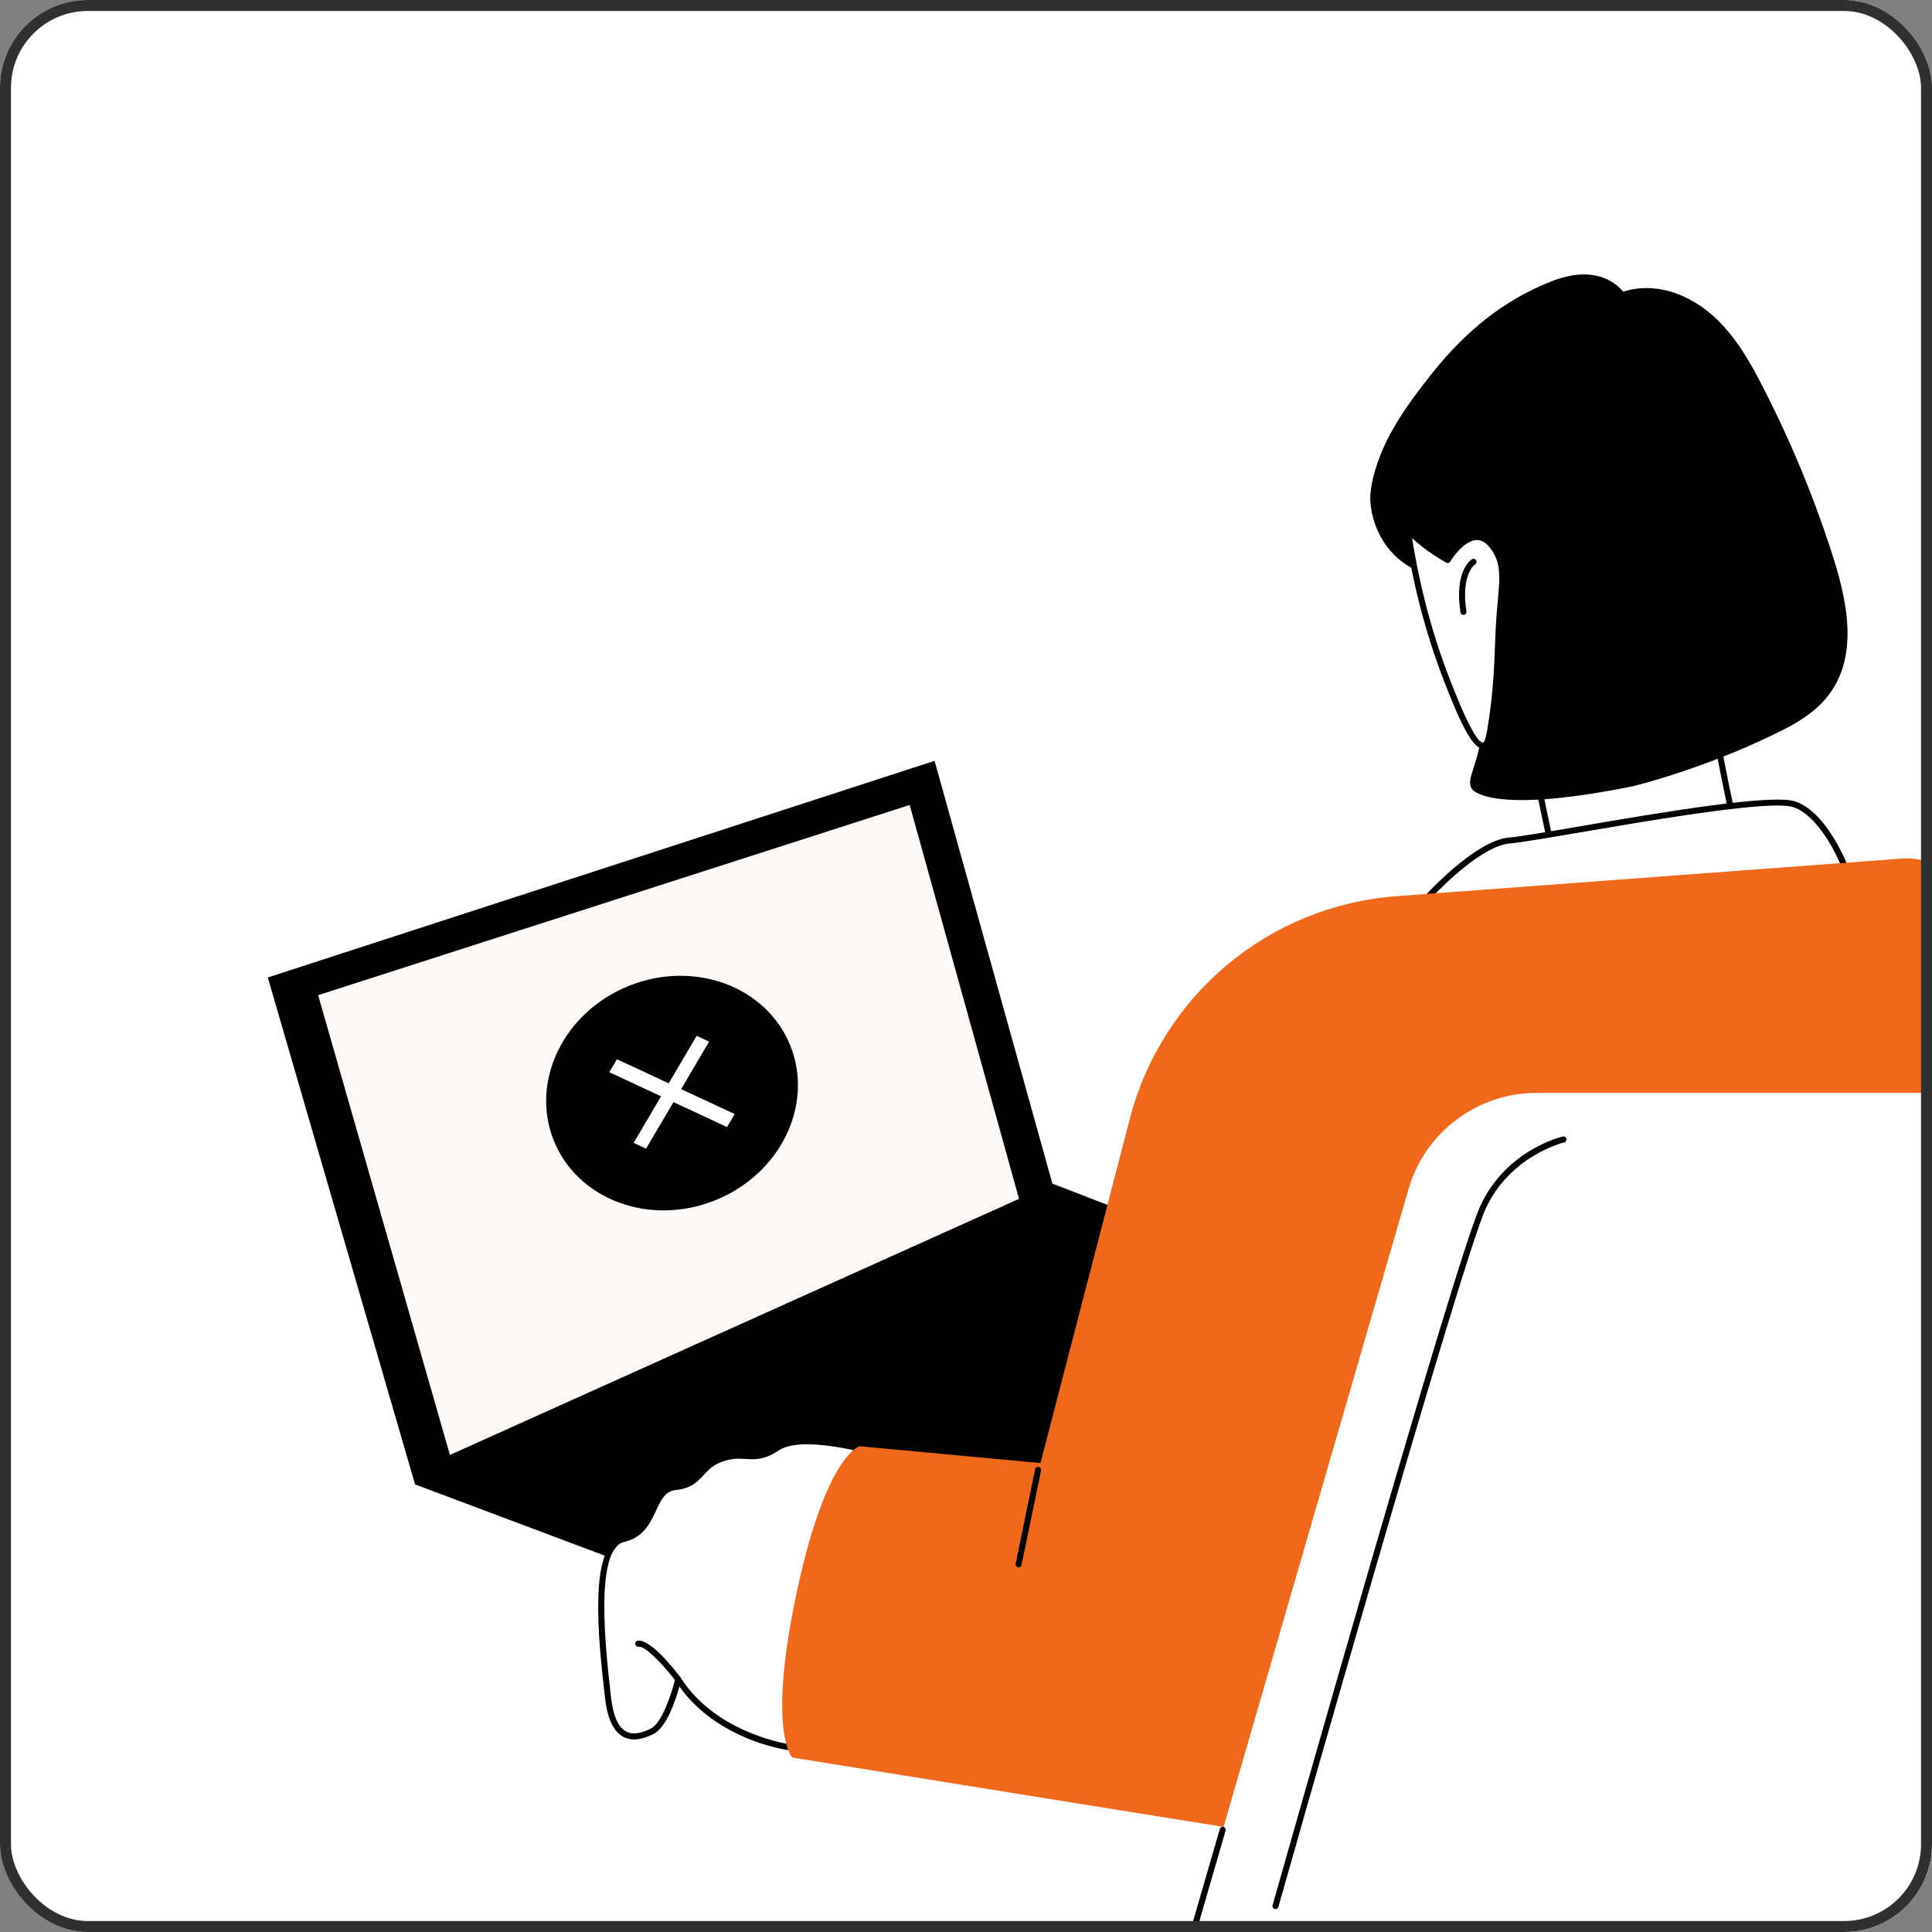 <?xml version="1.0" encoding="UTF-8"?>
<svg xmlns="http://www.w3.org/2000/svg" width="176" height="176" viewBox="0 0 176 176" fill="none">
  <rect x="0" y="0" width="176" height="176" fill="#808080" stroke="none"/>
  <g clip-path="url(#clip0_7997_40217)">
    <rect width="176" height="176" rx="8" fill="white"></rect>
    <g clip-path="url(#clip1_7997_40217)">
      <path d="M88.203 137.906L69.425 147.103L37.81 135.224L24.396 89.045L85.137 69.309L95.868 107.822L121.161 117.595L88.203 137.906Z" fill="black"></path>
      <path d="M40.985 132.542L92.83 109.212L82.87 73.33L28.979 90.657L40.985 132.542Z" fill="#FCF8F5"></path>
      <path d="M65.133 109.352C71.085 106.97 74.16 100.662 71.999 95.264C69.839 89.866 63.262 87.421 57.31 89.803C51.357 92.185 48.282 98.492 50.443 103.891C52.603 109.289 59.18 111.734 65.133 109.352Z" fill="black"></path>
      <path d="M60.917 98.689L63.466 94.36L64.599 94.889L62.051 99.217L66.928 101.489L66.232 102.672L61.354 100.399L58.856 104.639L57.724 104.111L60.22 99.871L55.506 97.674L56.201 96.492L60.917 98.689Z" fill="white"></path>
      <path d="M139.834 70.084L141.233 76.747L157.92 74.789C157.92 74.789 156.638 69.033 156.078 65.198C156.078 65.198 154.146 67.394 150.607 67.661C147.069 67.929 143.553 65.398 143.553 65.398L139.834 70.084Z" fill="white"></path>
      <path d="M141.234 77.021C141.105 77.021 140.992 76.931 140.966 76.802L139.567 70.139C139.549 70.06 139.569 69.976 139.62 69.913L143.339 65.227C143.43 65.112 143.595 65.09 143.714 65.174C143.748 65.199 147.193 67.644 150.588 67.388C153.964 67.133 155.855 65.039 155.873 65.017C155.944 64.938 156.055 64.907 156.157 64.936C156.259 64.966 156.335 65.054 156.35 65.159C156.902 68.941 158.176 74.673 158.188 74.731C158.206 74.807 158.188 74.886 158.145 74.949C158.1 75.012 158.03 75.053 157.953 75.062L141.266 77.019C141.255 77.021 141.245 77.022 141.234 77.022V77.021ZM140.13 70.152L141.452 76.445L157.589 74.552C157.335 73.388 156.397 69.033 155.888 65.767C155.139 66.432 153.353 67.729 150.629 67.934C147.498 68.171 144.441 66.318 143.61 65.767L140.129 70.153L140.13 70.152Z" fill="black"></path>
      <path d="M167.766 53.52C167.451 52.15 167.022 50.808 166.579 49.475C166.084 47.989 165.555 46.513 164.99 45.052C163.859 42.126 162.594 39.252 161.194 36.445C159.942 33.933 158.627 31.349 156.643 29.325C154.79 27.437 152.188 26.068 149.482 26.259C148.93 26.297 148.388 26.402 147.864 26.573C147.213 25.769 146.263 25.258 145.24 25.081C143.942 24.856 142.635 25.127 141.419 25.597C138.273 26.81 136.055 28.502 135.291 29.114C132.397 31.436 130.676 33.683 129.219 35.612C126.819 38.786 125.977 40.785 125.548 41.996C124.766 44.206 124.812 45.351 124.837 45.721C124.867 46.173 125.09 48.918 127.382 50.896C128.347 51.729 129.333 52.13 129.954 52.327L134.444 62.38C134.746 62.614 135.047 62.848 135.347 63.083C135.335 63.608 135.301 64.432 135.194 65.434C134.707 69.987 133.496 70.822 134.079 71.866C134.079 71.866 135.452 74.246 148.204 71.732C148.552 71.663 148.877 71.592 148.877 71.592C150.415 71.204 151.937 70.731 153.441 70.224C156.372 69.234 159.253 68.063 162.027 66.692C163.262 66.083 164.476 65.396 165.51 64.477C166.496 63.6 167.245 62.507 167.709 61.272C168.636 58.807 168.345 56.031 167.767 53.52H167.766Z" fill="black"></path>
      <path d="M136.562 56.696C136.77 53.382 137.266 51.691 136.157 50.018C135.575 49.14 135.026 48.975 134.782 48.937C133.276 48.696 131.877 51.016 131.877 51.017C131.877 51.017 128.943 49.374 128.217 48.042C129.067 54.032 130.535 58.673 131.794 61.919C132.442 63.59 134.167 68.125 135.154 67.914C135.532 67.833 135.667 67.085 135.774 66.433C136.486 62.102 136.394 59.408 136.563 56.697L136.562 56.696Z" fill="white"></path>
      <path d="M135.086 68.195C134.257 68.195 133.257 66.458 131.593 62.16L131.538 62.018C129.847 57.657 128.639 52.968 127.946 48.081C127.927 47.95 128.006 47.824 128.132 47.782C128.258 47.741 128.395 47.794 128.458 47.91C129.026 48.95 131.103 50.241 131.79 50.649C132.045 50.269 132.52 49.708 132.92 49.367C133.579 48.805 134.221 48.568 134.826 48.665C135.217 48.727 135.805 48.987 136.387 49.866C137.312 51.263 137.183 52.672 136.99 54.805C136.939 55.369 136.881 56.01 136.837 56.714C136.793 57.416 136.766 58.113 136.738 58.852C136.661 60.917 136.573 63.258 136.045 66.478C135.929 67.183 135.784 68.06 135.211 68.182C135.17 68.191 135.129 68.196 135.086 68.196V68.195ZM128.639 49.01C129.344 53.493 130.49 57.798 132.049 61.818L132.104 61.96C134.145 67.233 134.875 67.692 135.095 67.644C135.302 67.6 135.453 66.686 135.501 66.386C136.025 63.2 136.112 60.878 136.189 58.828C136.216 58.087 136.244 57.386 136.287 56.676C136.332 55.965 136.391 55.321 136.442 54.753C136.631 52.663 136.746 51.402 135.927 50.166C135.559 49.61 135.136 49.268 134.736 49.205C133.646 49.032 132.474 50.553 132.111 51.154C132.088 51.194 132.055 51.227 132.014 51.25C131.931 51.3 131.826 51.301 131.741 51.253C131.643 51.198 129.766 50.139 128.636 49.009L128.639 49.01Z" fill="black"></path>
      <path d="M133.314 56.016C133.18 56.016 133.063 55.919 133.043 55.783C132.462 51.955 134.028 50.985 134.094 50.945C134.223 50.869 134.391 50.911 134.469 51.042C134.545 51.172 134.502 51.337 134.375 51.416C134.349 51.433 133.068 52.3 133.585 55.7C133.608 55.85 133.506 55.99 133.356 56.012C133.342 56.014 133.329 56.016 133.315 56.016H133.314Z" fill="black"></path>
      <path d="M71.721 159.137C71.721 159.137 65.092 158.19 61.778 152.982C61.778 152.982 60.831 157.007 59.411 157.717C57.99 158.427 55.86 158.9 55.387 154.639C54.913 150.378 53.73 140.909 56.807 140.199C59.884 139.489 59.174 135.701 61.541 135.465C63.909 135.228 63.672 133.571 65.802 132.861C67.933 132.151 68.643 133.334 70.774 131.914C72.904 130.494 78.112 131.914 80.243 132.387C82.373 132.861 80.006 157.48 71.721 159.137Z" fill="white"></path>
      <path d="M71.721 159.411C71.709 159.411 71.695 159.411 71.683 159.409C71.416 159.37 65.317 158.448 61.892 153.64C61.56 154.837 60.731 157.364 59.535 157.962C58.404 158.528 57.497 158.61 56.764 158.211C55.877 157.729 55.323 156.538 55.116 154.67L55.061 154.177C54.531 149.457 53.546 140.671 56.748 139.932C58.232 139.59 58.759 138.467 59.268 137.382C59.744 136.368 60.236 135.32 61.517 135.192C62.71 135.072 63.171 134.576 63.705 134.002C64.166 133.506 64.688 132.945 65.718 132.602C66.672 132.284 67.368 132.325 67.982 132.364C68.782 132.412 69.474 132.454 70.625 131.687C72.646 130.34 77.17 131.393 79.602 131.96C79.862 132.021 80.099 132.076 80.306 132.122C80.551 132.177 81.299 132.342 81.257 136.222C81.18 143.428 78.236 158.115 71.777 159.407C71.76 159.411 71.741 159.412 71.724 159.412L71.721 159.411ZM61.779 152.708C61.871 152.708 61.959 152.755 62.011 152.835C65.074 157.651 71.129 158.762 71.715 158.858C77.836 157.563 80.632 143.253 80.707 136.213C80.737 133.409 80.329 132.686 80.183 132.654C79.974 132.608 79.736 132.552 79.475 132.491C77.125 131.944 72.75 130.926 70.926 132.141C69.622 133.01 68.807 132.96 67.947 132.908C67.356 132.872 66.743 132.835 65.89 133.119C64.992 133.418 64.541 133.903 64.105 134.373C63.547 134.974 62.969 135.595 61.571 135.736C60.599 135.833 60.231 136.62 59.764 137.614C59.226 138.761 58.614 140.062 56.871 140.464C54.145 141.094 55.169 150.217 55.607 154.113L55.661 154.608C55.848 156.286 56.308 157.337 57.027 157.728C57.59 158.034 58.33 157.95 59.291 157.47C60.361 156.935 61.258 154.003 61.514 152.917C61.538 152.81 61.626 152.728 61.734 152.711C61.749 152.708 61.764 152.707 61.78 152.707L61.779 152.708Z" fill="black"></path>
      <path d="M61.779 153.256C61.696 153.256 61.614 153.219 61.56 153.146C60.54 151.793 58.808 149.927 58.17 150.004C58.019 150.022 57.883 149.917 57.864 149.766C57.845 149.615 57.951 149.48 58.101 149.46C59.296 149.309 61.555 152.231 61.997 152.816C62.088 152.937 62.065 153.109 61.944 153.2C61.894 153.237 61.837 153.255 61.779 153.255V153.256Z" fill="black"></path>
      <path d="M129.71 82.12C129.71 82.12 134.405 76.825 137.523 76.564C140.643 76.304 160.642 72.242 163.502 73.281C166.361 74.322 168.18 79.261 168.18 79.261L129.709 82.12H129.71Z" fill="white"></path>
      <path d="M129.71 82.394C129.606 82.394 129.51 82.336 129.464 82.242C129.414 82.142 129.431 82.023 129.505 81.939C129.7 81.72 134.31 76.558 137.502 76.293C138.416 76.217 140.808 75.808 143.836 75.291C151.299 74.015 161.52 72.27 163.597 73.026C166.543 74.096 168.364 78.96 168.44 79.167C168.47 79.248 168.46 79.338 168.414 79.41C168.368 79.483 168.289 79.529 168.203 79.535L129.732 82.394C129.725 82.394 129.718 82.394 129.712 82.394H129.71ZM161.92 73.38C158.265 73.38 149.824 74.822 143.927 75.829C140.885 76.349 138.485 76.759 137.546 76.837C135.133 77.039 131.641 80.478 130.386 81.795L167.788 79.015C167.321 77.898 165.69 74.369 163.409 73.54C163.106 73.43 162.595 73.38 161.921 73.38H161.92Z" fill="black"></path>
      <path d="M180.001 84.507V99.558L126.975 168.921L72.173 160.108C72.173 160.108 69.873 157.808 72.557 145.162C75.239 132.516 78.306 131.748 78.306 131.748L94.784 133.281L102.926 101.91C105.849 90.649 115.616 82.5 127.216 81.64L173.227 78.216C176.883 77.945 180.001 80.838 180.001 84.506V84.507Z" fill="#EF681C"></path>
      <path d="M92.792 142.776C92.773 142.776 92.755 142.774 92.736 142.77C92.588 142.74 92.493 142.594 92.523 142.446L94.296 133.85C94.326 133.702 94.472 133.607 94.62 133.637C94.768 133.667 94.863 133.813 94.833 133.961L93.06 142.557C93.034 142.686 92.919 142.775 92.792 142.775V142.776Z" fill="black"></path>
      <path d="M108.475 176.727L128.311 108.328C129.817 103.132 134.576 99.558 139.985 99.558H179.997V176.727C179.997 176.727 108.512 176.727 108.475 176.727Z" fill="white"></path>
      <path d="M108.475 177C108.45 177 108.424 176.996 108.399 176.989C108.253 176.946 108.17 176.794 108.212 176.65L111.123 166.611C111.165 166.466 111.316 166.381 111.462 166.425C111.607 166.467 111.691 166.619 111.648 166.763L108.738 176.802C108.703 176.921 108.593 177 108.475 177Z" fill="black"></path>
      <path d="M116.192 173.914C116.168 173.914 116.143 173.91 116.118 173.904C115.972 173.863 115.887 173.711 115.928 173.565C116.606 171.169 132.551 114.839 134.85 109.86C137.195 104.781 142.159 103.583 142.369 103.535C142.516 103.5 142.663 103.593 142.698 103.74C142.732 103.887 142.641 104.034 142.492 104.069C142.444 104.08 137.577 105.261 135.348 110.091C133.068 115.029 116.622 173.129 116.457 173.714C116.423 173.835 116.312 173.914 116.194 173.914H116.192Z" fill="black"></path>
    </g>
    <mask id="mask0_7997_40217" style="mask-type:alpha" maskUnits="userSpaceOnUse" x="0" y="0" width="176" height="176">
      <rect width="176" height="176" rx="8" fill="#FCF8F5"></rect>
    </mask>
    <g mask="url(#mask0_7997_40217)">
</g>
  </g>
  <rect x="0.5" y="0.5" width="175" height="175" rx="7.5" stroke="#303030"></rect>
  <defs>
    <clipPath id="clip0_7997_40217">
      <rect width="176" height="176" rx="8" fill="white"></rect>
    </clipPath>
    <clipPath id="clip1_7997_40217">
      <rect width="166.602" height="152" fill="white" transform="translate(13.398 25)"></rect>
    </clipPath>
  </defs>
</svg>
